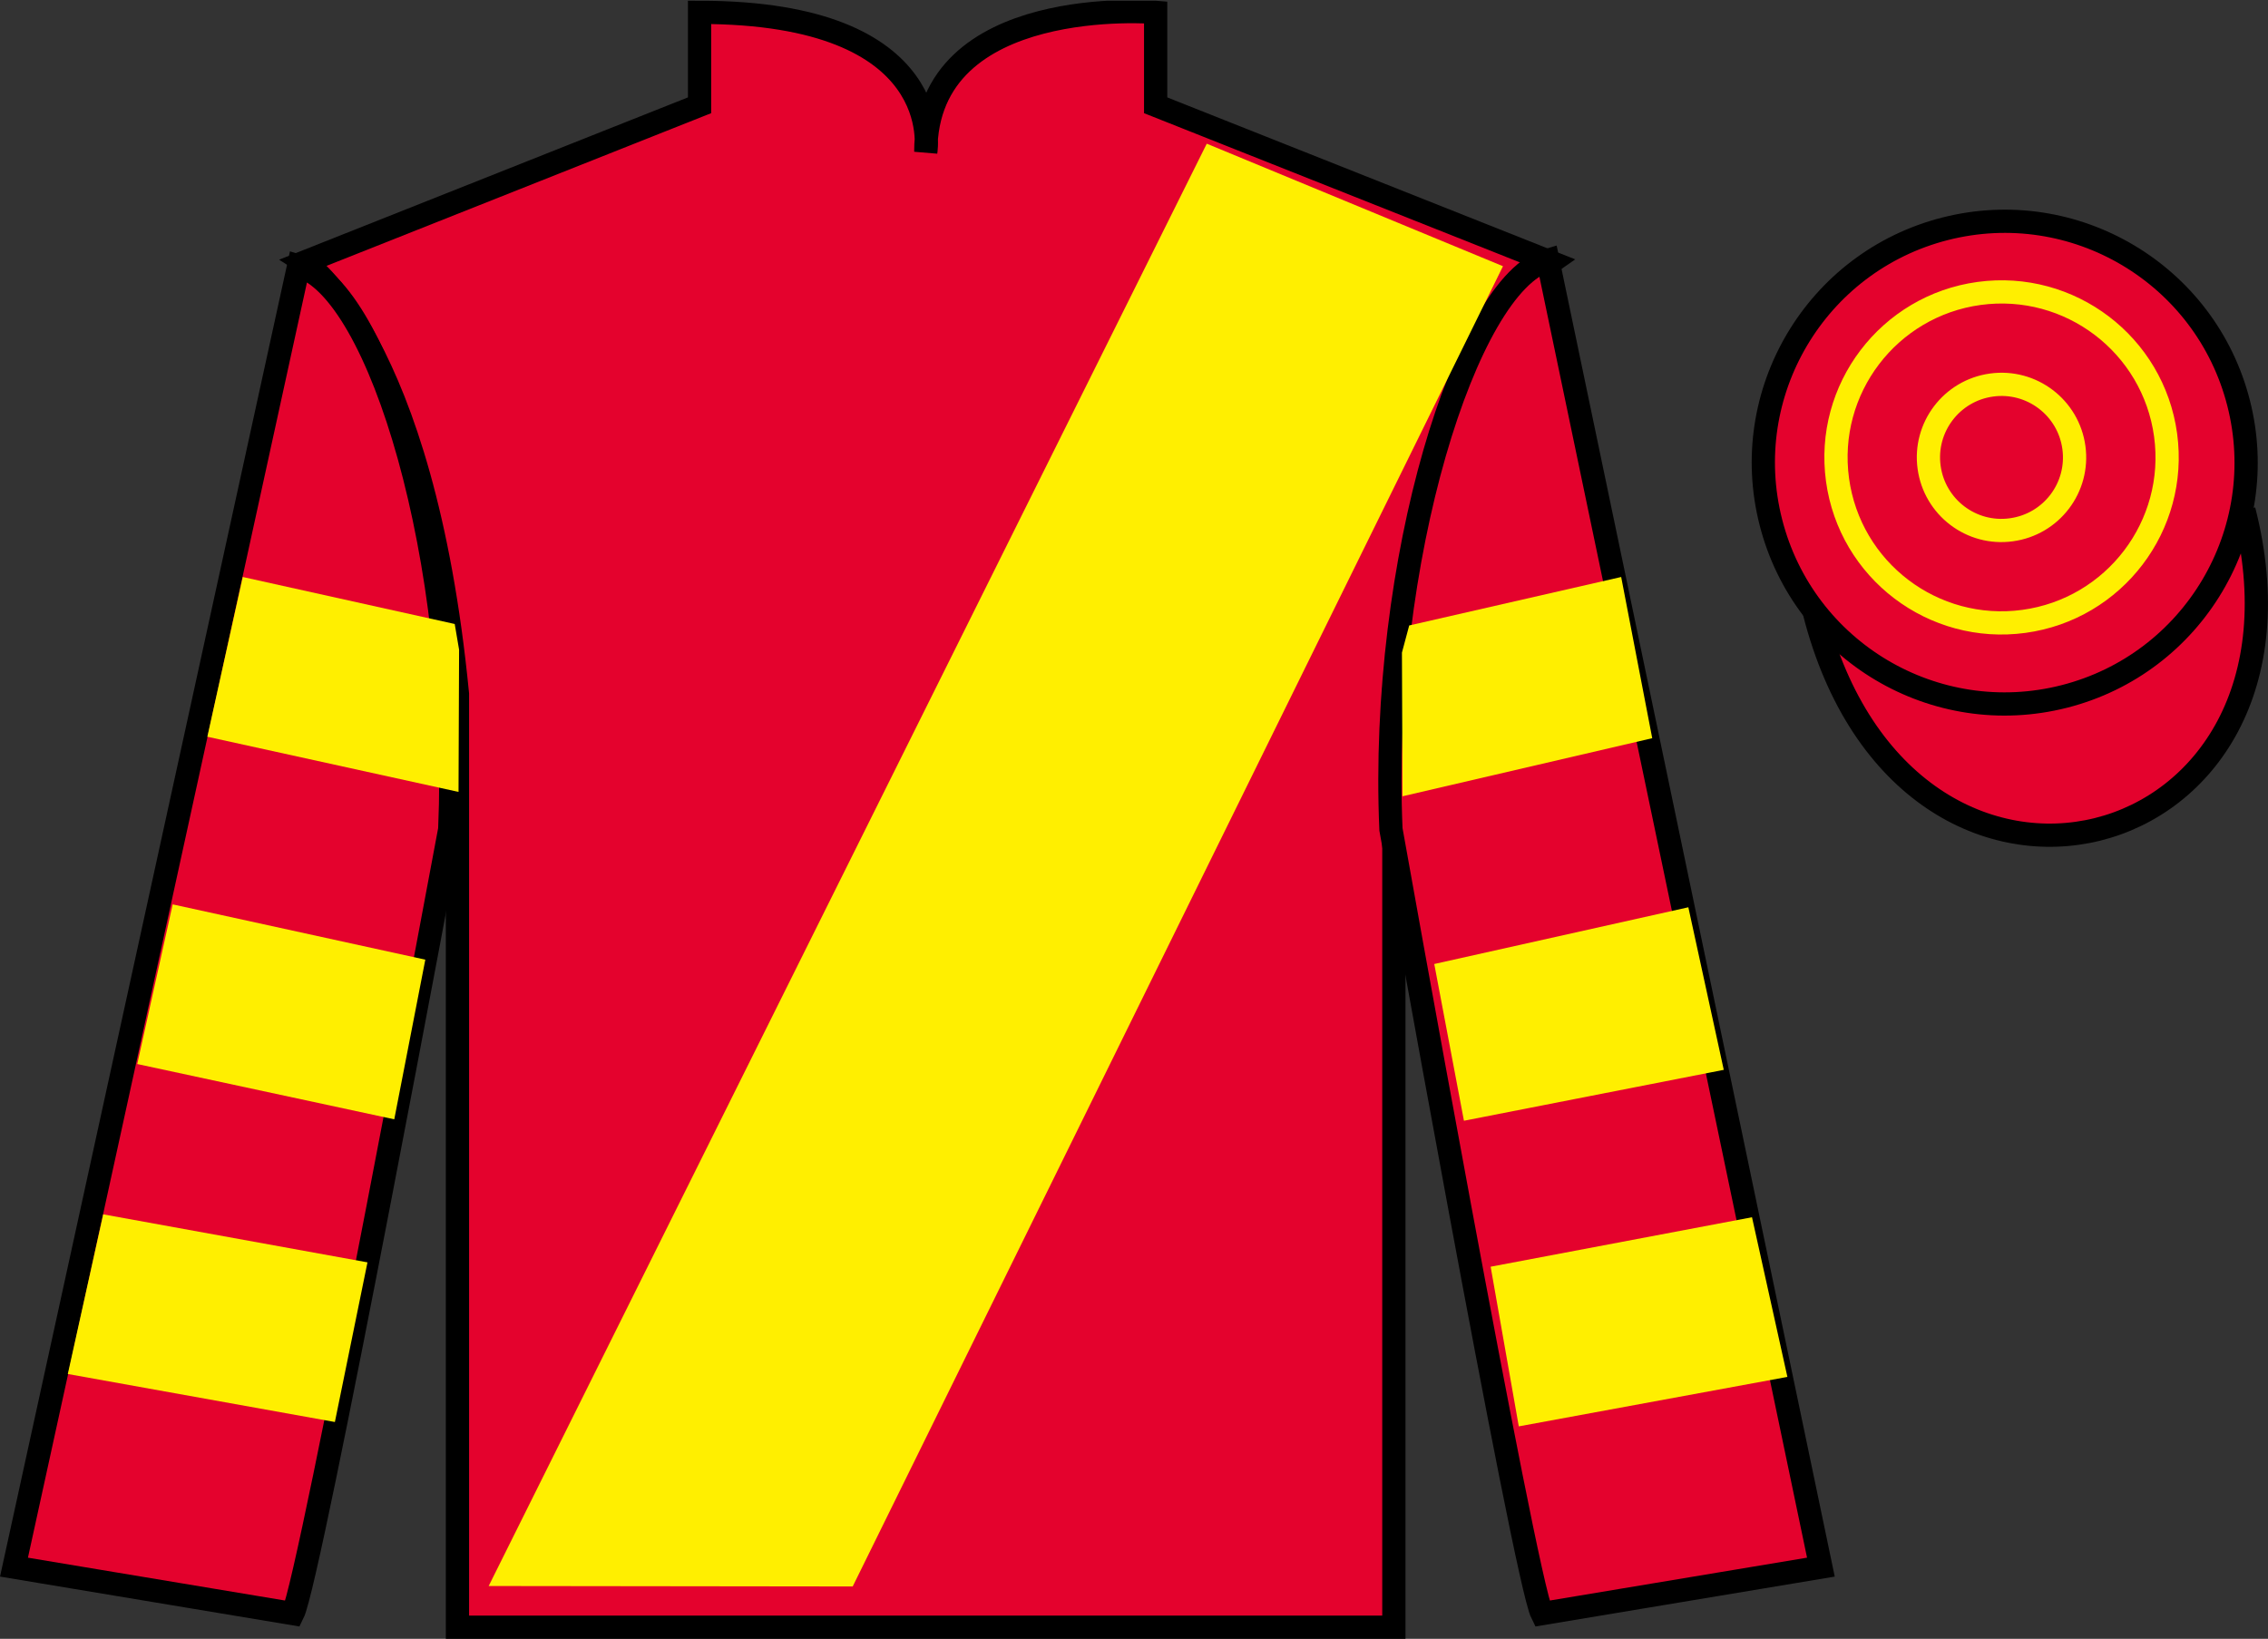 <?xml version="1.0" encoding="UTF-8"?>
<svg xmlns="http://www.w3.org/2000/svg" xmlns:xlink="http://www.w3.org/1999/xlink" width="97.59pt" height="70.53pt" viewBox="0 0 97.59 70.53" version="1.1">
<rect x="0" y="0" width="97.59" height="70.53" fill="#333333" stroke="none"/>
<defs>
<clipPath id="clip1">
  <path d="M 0 70.531 L 97.59 70.531 L 97.59 0.031 L 0 0.031 L 0 70.531 Z M 0 70.531 "/>
</clipPath>
</defs>
<g id="surface0">
<g clip-path="url(#clip1)" clip-rule="nonzero">
<path style=" stroke:none;fill-rule:nonzero;fill:rgb(89.43%,1.152%,17.935%);fill-opacity:1;" d="M 13.102 11.281 C 13.102 11.281 18.184 14.531 19.684 29.863 C 19.684 29.863 19.684 44.863 19.684 70.031 L 59.977 70.031 L 59.977 29.695 C 59.977 29.695 61.77 14.695 66.727 11.281 L 49.727 4.531 L 49.727 0.531 C 49.727 0.531 39.836 -0.305 39.836 6.531 C 39.836 6.531 40.852 0.531 30.102 0.531 L 30.102 4.531 L 13.102 11.281 "/>
<path style="fill:none;stroke-width:10;stroke-linecap:butt;stroke-linejoin:miter;stroke:rgb(0%,0%,0%);stroke-opacity:1;stroke-miterlimit:4;" d="M 131.016 592.487 C 131.016 592.487 181.836 559.987 196.836 406.667 C 196.836 406.667 196.836 256.667 196.836 4.987 L 599.766 4.987 L 599.766 408.347 C 599.766 408.347 617.695 558.347 667.266 592.487 L 497.266 659.987 L 497.266 699.987 C 497.266 699.987 398.359 708.347 398.359 639.987 C 398.359 639.987 408.516 699.987 301.016 699.987 L 301.016 659.987 L 131.016 592.487 Z M 131.016 592.487 " transform="matrix(0.1,0,0,-0.1,0,70.53)"/>
<path style=" stroke:none;fill-rule:nonzero;fill:rgb(89.43%,1.152%,17.935%);fill-opacity:1;" d="M 12.602 69.445 C 13.352 67.945 19.352 35.695 19.352 35.695 C 19.852 24.195 16.352 12.445 12.852 11.445 L 0.602 67.445 L 12.602 69.445 "/>
<path style="fill:none;stroke-width:10;stroke-linecap:butt;stroke-linejoin:miter;stroke:rgb(0%,0%,0%);stroke-opacity:1;stroke-miterlimit:4;" d="M 126.016 10.847 C 133.516 25.847 193.516 348.347 193.516 348.347 C 198.516 463.347 163.516 580.847 128.516 590.847 L 6.016 30.847 L 126.016 10.847 Z M 126.016 10.847 " transform="matrix(0.1,0,0,-0.1,0,70.53)"/>
<path style=" stroke:none;fill-rule:nonzero;fill:rgb(89.43%,1.152%,17.935%);fill-opacity:1;" d="M 78.352 67.445 L 66.602 11.195 C 63.102 12.195 59.352 24.195 59.852 35.695 C 59.852 35.695 65.602 67.945 66.352 69.445 L 78.352 67.445 "/>
<path style="fill:none;stroke-width:10;stroke-linecap:butt;stroke-linejoin:miter;stroke:rgb(0%,0%,0%);stroke-opacity:1;stroke-miterlimit:4;" d="M 783.516 30.847 L 666.016 593.347 C 631.016 583.347 593.516 463.347 598.516 348.347 C 598.516 348.347 656.016 25.847 663.516 10.847 L 783.516 30.847 Z M 783.516 30.847 " transform="matrix(0.1,0,0,-0.1,0,70.53)"/>
<path style="fill-rule:nonzero;fill:rgb(89.43%,1.152%,17.935%);fill-opacity:1;stroke-width:10;stroke-linecap:butt;stroke-linejoin:miter;stroke:rgb(0%,0%,0%);stroke-opacity:1;stroke-miterlimit:4;" d="M 780.703 441.745 C 820.391 286.12 1004.336 333.698 965.547 485.691 " transform="matrix(0.1,0,0,-0.1,0,70.53)"/>
<path style=" stroke:none;fill-rule:nonzero;fill:rgb(89.43%,1.152%,17.935%);fill-opacity:1;" d="M 88.828 29.973 C 94.387 28.555 97.742 22.898 96.324 17.344 C 94.906 11.785 89.25 8.43 83.691 9.848 C 78.137 11.266 74.781 16.922 76.199 22.477 C 77.617 28.035 83.27 31.391 88.828 29.973 "/>
<path style="fill:none;stroke-width:10;stroke-linecap:butt;stroke-linejoin:miter;stroke:rgb(0%,0%,0%);stroke-opacity:1;stroke-miterlimit:4;" d="M 888.281 405.573 C 943.867 419.753 977.422 476.316 963.242 531.862 C 949.062 587.448 892.5 621.003 836.914 606.823 C 781.367 592.644 747.812 536.081 761.992 480.534 C 776.172 424.948 832.695 391.394 888.281 405.573 Z M 888.281 405.573 " transform="matrix(0.1,0,0,-0.1,0,70.53)"/>
<path style=" stroke:none;fill-rule:nonzero;fill:rgb(100%,93.507%,0.084%);fill-opacity:1;" d="M 21.027 68.258 L 51.926 6.184 L 64.672 11.457 L 36.691 68.277 L 21.027 68.258 "/>
<path style=" stroke:none;fill-rule:nonzero;fill:rgb(89.43%,1.152%,17.935%);fill-opacity:1;" d="M 87.086 26.742 C 90.984 26.211 93.715 22.621 93.184 18.723 C 92.652 14.824 89.059 12.098 85.16 12.629 C 81.266 13.16 78.535 16.75 79.066 20.648 C 79.598 24.547 83.188 27.273 87.086 26.742 "/>
<path style="fill:none;stroke-width:10;stroke-linecap:butt;stroke-linejoin:miter;stroke:rgb(100%,93.507%,0.084%);stroke-opacity:1;stroke-miterlimit:4;" d="M 870.859 437.878 C 909.844 443.191 937.148 479.089 931.836 518.073 C 926.523 557.058 890.586 584.323 851.602 579.011 C 812.656 573.698 785.352 537.8 790.664 498.816 C 795.977 459.831 831.875 432.566 870.859 437.878 Z M 870.859 437.878 " transform="matrix(0.1,0,0,-0.1,0,70.53)"/>
<path style=" stroke:none;fill-rule:nonzero;fill:rgb(89.43%,1.152%,17.935%);fill-opacity:1;" d="M 86.547 22.801 C 88.27 22.566 89.473 20.984 89.238 19.262 C 89.004 17.539 87.418 16.336 85.699 16.57 C 83.977 16.805 82.773 18.391 83.008 20.109 C 83.242 21.832 84.828 23.039 86.547 22.801 "/>
<path style="fill:none;stroke-width:10;stroke-linecap:butt;stroke-linejoin:miter;stroke:rgb(100%,93.507%,0.084%);stroke-opacity:1;stroke-miterlimit:4;" d="M 865.469 477.292 C 882.695 479.636 894.727 495.456 892.383 512.683 C 890.039 529.909 874.18 541.941 856.992 539.597 C 839.766 537.253 827.734 521.394 830.078 504.206 C 832.422 486.98 848.281 474.909 865.469 477.292 Z M 865.469 477.292 " transform="matrix(0.1,0,0,-0.1,0,70.53)"/>
<path style=" stroke:none;fill-rule:nonzero;fill:rgb(100%,93.507%,0.084%);fill-opacity:1;" d="M 16.965 48.172 L 18.301 41.301 L 7.43 38.922 L 5.906 45.793 L 16.965 48.172 "/>
<path style=" stroke:none;fill-rule:nonzero;fill:rgb(100%,93.507%,0.084%);fill-opacity:1;" d="M 14.41 61.199 L 15.812 54.328 L 4.441 52.262 L 2.918 59.133 L 14.41 61.199 "/>
<path style=" stroke:none;fill-rule:nonzero;fill:rgb(100%,93.507%,0.084%);fill-opacity:1;" d="M 19.73 34.082 L 19.754 27.961 L 19.566 26.855 L 10.445 24.832 L 8.922 31.707 L 19.73 34.082 "/>
<path style=" stroke:none;fill-rule:nonzero;fill:rgb(100%,93.507%,0.084%);fill-opacity:1;" d="M 62.992 48.234 L 61.715 41.488 L 72.648 39.047 L 74.172 46.043 L 62.992 48.234 "/>
<path style=" stroke:none;fill-rule:nonzero;fill:rgb(100%,93.507%,0.084%);fill-opacity:1;" d="M 65.352 61.387 L 64.141 54.516 L 75.387 52.387 L 76.91 59.258 L 65.352 61.387 "/>
<path style=" stroke:none;fill-rule:nonzero;fill:rgb(100%,93.507%,0.084%);fill-opacity:1;" d="M 60.348 34.27 L 60.324 28.086 L 60.637 26.918 L 69.758 24.832 L 71.094 31.77 L 60.348 34.27 "/>
</g>
</g>
</svg>
